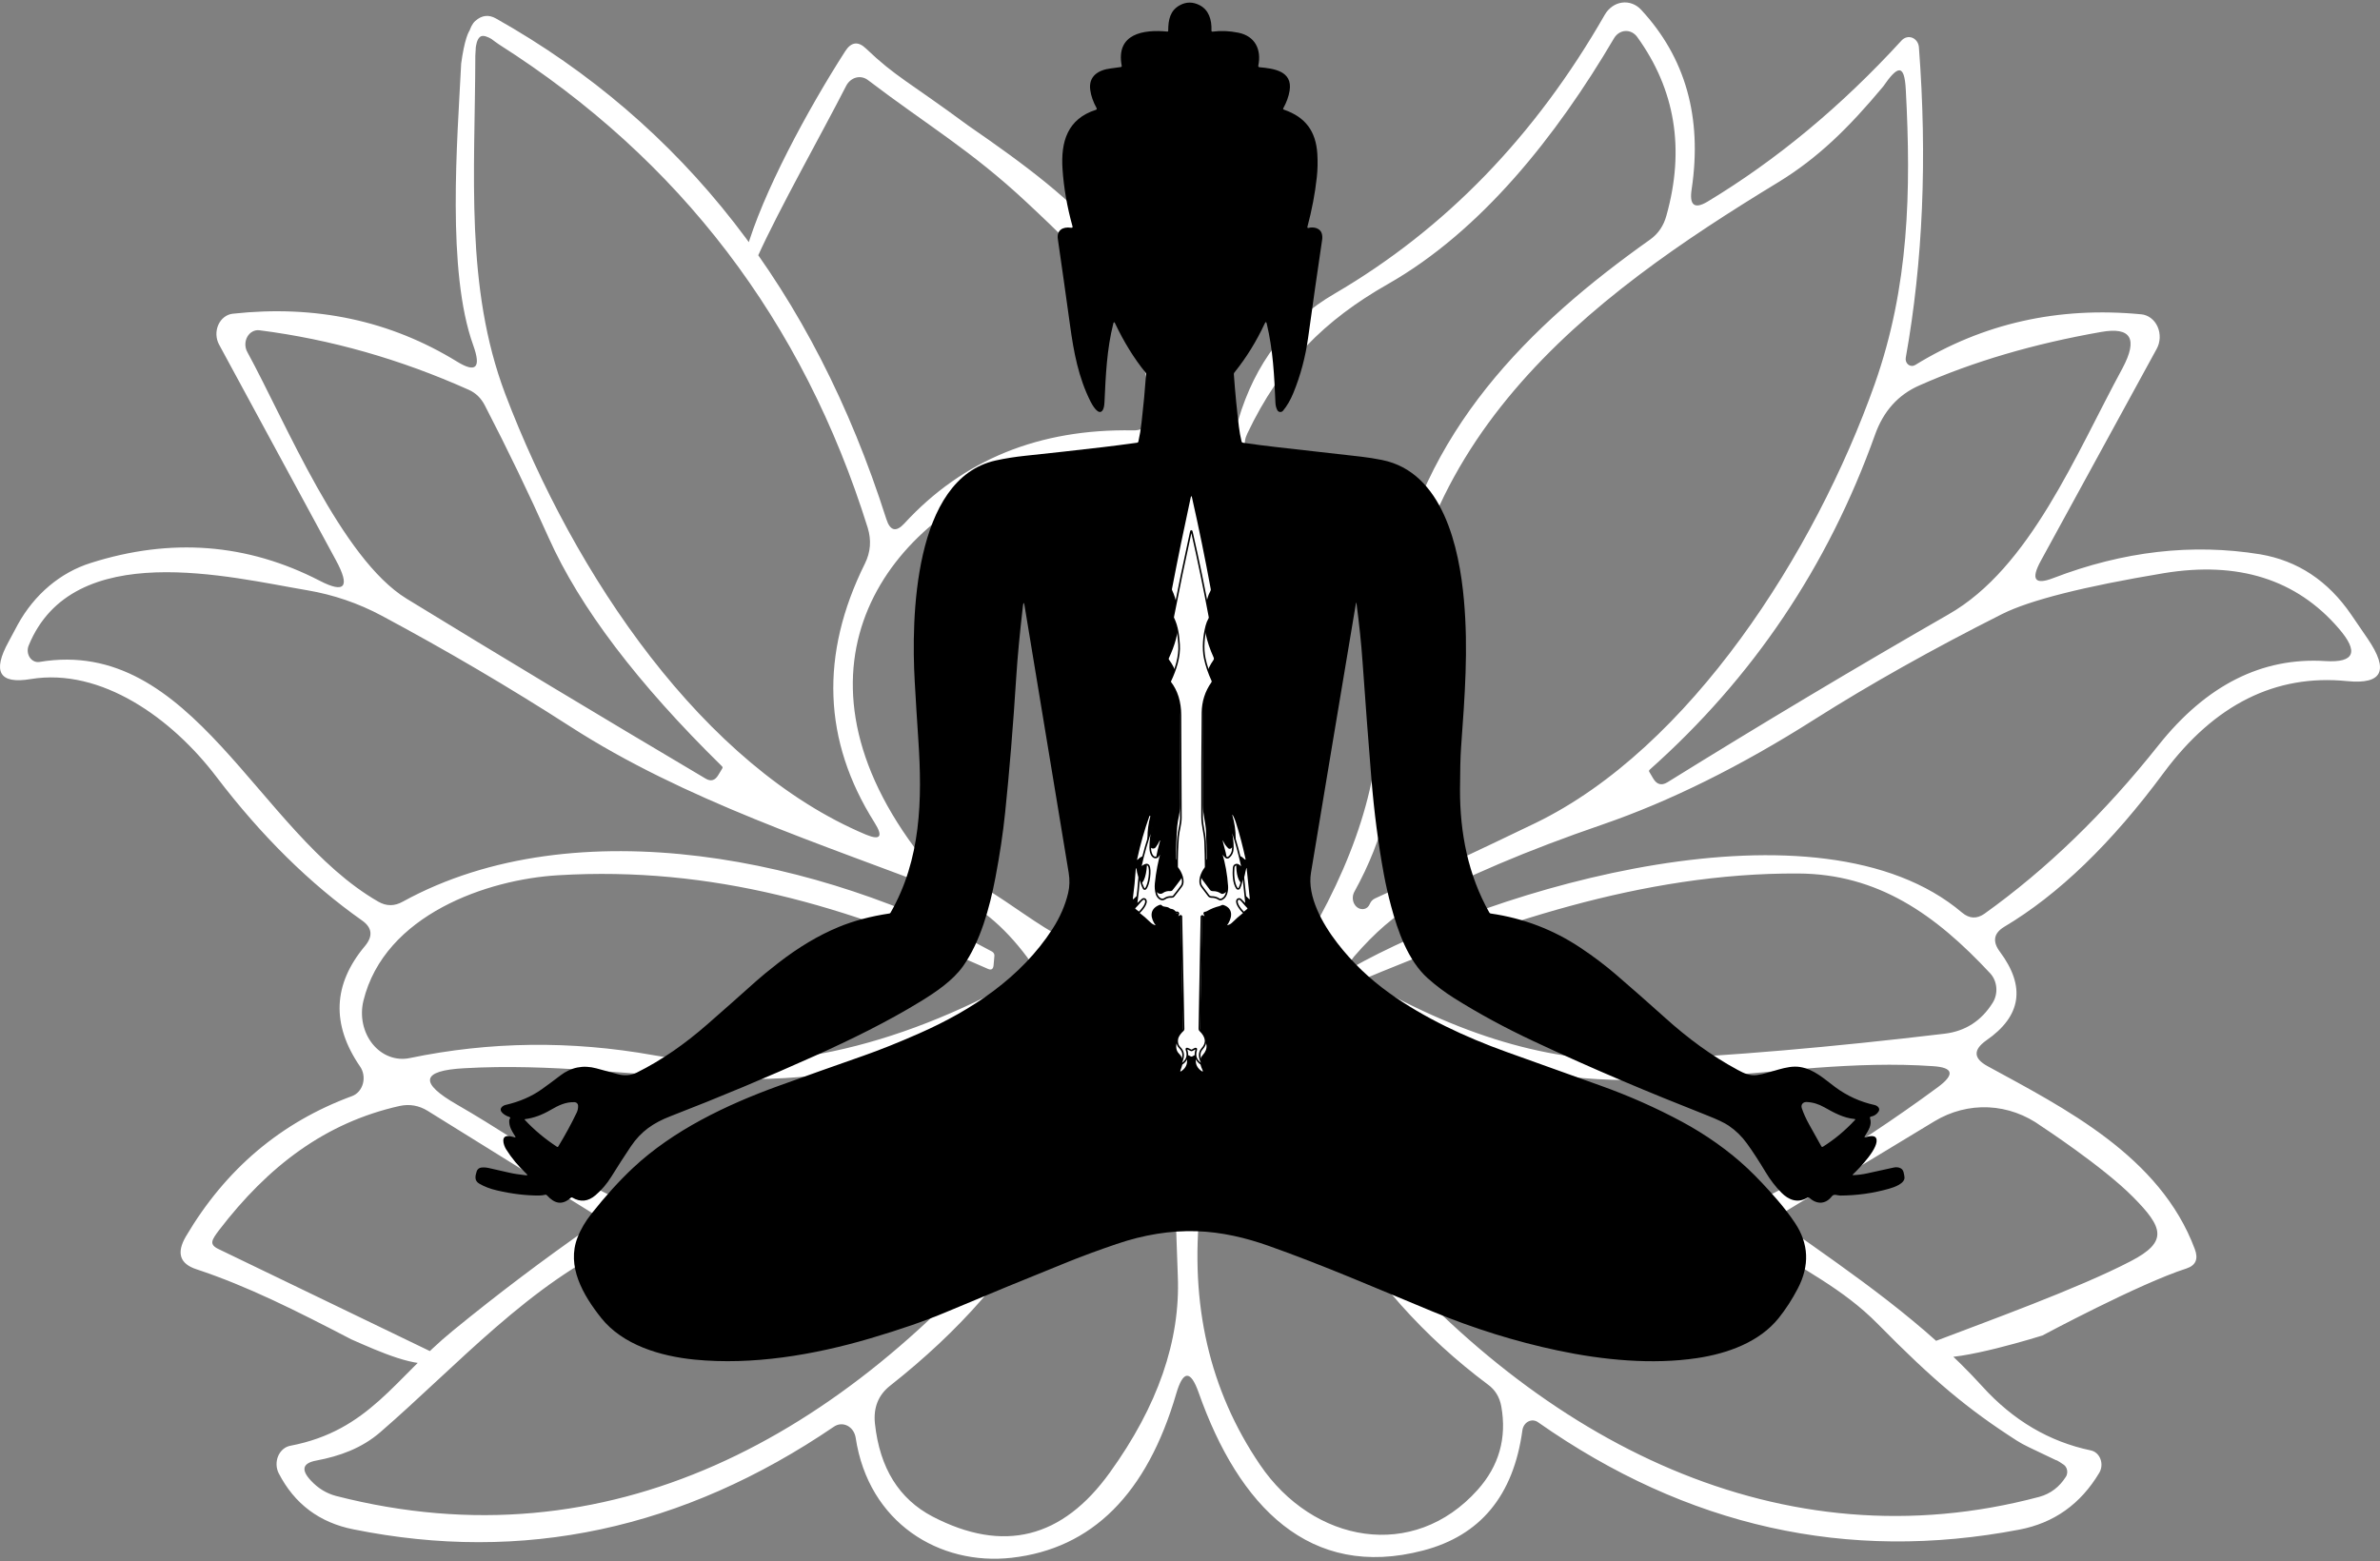 <?xml version="1.0" encoding="UTF-8"?> <svg xmlns="http://www.w3.org/2000/svg" width="916" height="601" viewBox="0 0 916 601" fill="none"><rect x="0" y="0" width="916" height="601" fill="#808080" stroke="none"/> <path d="M182.94 21.351C182.841 66.592 178.88 110.378 194.429 151.598C221.07 221.75 270.787 295.03 333.28 321.282C338.892 323.59 339.981 322.026 336.548 316.59C316.74 285.163 315.519 251.949 332.884 216.947C335.062 212.553 335.426 207.973 333.973 203.207C309.081 123.523 261.774 61.488 192.052 17.103C190.933 16.389 189.272 15.089 189.272 15.089C189.272 15.089 187.194 13.729 185.729 13.829C182.71 14.033 182.94 21.351 182.94 21.351C178.954 27.988 178.319 12.076 182.94 8.055C185.449 5.821 188.123 5.523 190.962 7.161C263.062 47.748 313.109 111.942 341.104 199.744C342.556 204.361 344.867 204.957 348.036 201.531C370.617 176.956 399.965 165.003 436.081 165.673C440.571 165.748 442.716 163.253 442.518 158.189C441.132 121.251 418.941 100.179 395.238 77.986C373.747 57.879 357.148 48.381 334.072 30.843C333.408 30.329 332.656 29.977 331.863 29.811C331.069 29.645 330.251 29.668 329.461 29.877C328.671 30.087 327.924 30.48 327.269 31.03C326.614 31.581 326.064 32.278 325.654 33.077C316.212 51.546 299.91 80.388 291.59 98.782C290.93 100.272 289.94 100.681 288.619 100.011H288.52C287.134 99.415 286.671 98.336 287.134 96.772C293.34 74.579 310.996 41.976 325.258 19.784C327.568 16.135 330.243 15.762 333.28 18.667C344.834 29.689 349.173 31.03 372.648 48.341C415.614 77.986 449.451 104.793 449.154 158.748C449.088 163.216 451.036 165.785 454.997 166.455L466.882 168.354C471.767 169.174 475.003 166.94 476.587 161.652C483.058 139.832 495.404 123.634 513.627 113.059C556.214 88.186 590.877 52.402 617.617 5.709C618.357 4.419 619.339 3.328 620.492 2.515C621.646 1.701 622.941 1.184 624.287 1.003C625.632 0.821 626.992 0.979 628.271 1.464C629.549 1.95 630.714 2.751 631.68 3.81C648.715 22.204 655.185 45.179 651.092 72.733C650.102 78.989 652.115 80.627 657.133 77.648C683.807 61.562 708.732 40.859 731.907 15.539C732.447 14.962 733.12 14.563 733.848 14.388C734.577 14.213 735.331 14.269 736.024 14.549C736.717 14.829 737.321 15.322 737.767 15.972C738.212 16.621 738.481 17.4 738.542 18.22C741.777 60.892 740.094 100.697 733.491 137.635C733.39 138.136 733.423 138.655 733.585 139.133C733.747 139.611 734.032 140.027 734.406 140.332C734.781 140.637 735.229 140.818 735.699 140.855C736.168 140.892 736.639 140.782 737.057 140.539C763.203 124.454 792.221 117.937 824.111 120.991C825.433 121.11 826.705 121.61 827.805 122.444C828.906 123.278 829.797 124.418 830.394 125.753C830.991 127.089 831.273 128.575 831.214 130.069C831.154 131.563 830.754 133.014 830.053 134.284L785.486 215.83C781.525 223.054 783.109 225.288 790.24 222.532C817.178 212.181 843.72 209.128 869.866 213.372C884.326 215.83 896.012 223.575 904.926 236.608C907.038 239.735 909.151 242.826 911.264 245.879C919.583 258.093 916.942 263.529 903.341 262.188C875.809 259.433 852.304 271.162 832.826 297.376C812.755 324.558 792.254 344.368 771.324 356.804C767.296 359.262 766.768 362.464 769.739 366.411C779.709 379.816 777.959 391.173 764.49 400.482C759.34 404.131 759.505 407.445 764.985 410.424C794.399 426.51 831.341 444.941 844.711 480.799C846.163 484.597 845.107 487.092 841.541 488.284C823.385 494.093 786.08 514.088 786.08 514.088C786.08 514.088 753.486 524.366 744.572 522.281C738.168 520.791 738.069 518.855 744.275 516.472C764.347 508.801 799.913 495.992 820.05 485.491C834.576 477.969 832.575 472.486 820.904 460.721C809.233 448.956 785.684 433.547 785.684 433.547C779.593 429.11 772.559 426.594 765.314 426.26C758.069 425.926 750.877 427.787 744.484 431.648L687.637 466.054C687.144 466.338 686.729 466.765 686.433 467.293C686.138 467.82 685.972 468.431 685.952 469.063C685.932 469.695 686.058 470.327 686.319 470.897C686.58 471.466 686.966 471.953 687.439 472.31C713.387 490.63 741.018 509.508 763.004 533.749C774.823 546.781 788.721 554.973 804.699 558.324C805.511 558.484 806.274 558.87 806.921 559.446C807.567 560.023 808.075 560.772 808.399 561.626C808.724 562.48 808.855 563.412 808.779 564.338C808.704 565.263 808.425 566.153 807.968 566.926C800.771 578.99 790.504 586.288 777.167 588.82C711.01 601.48 649.276 587.703 591.966 547.489C591.408 547.089 590.771 546.854 590.112 546.804C589.453 546.754 588.793 546.89 588.192 547.201C587.592 547.512 587.07 547.987 586.674 548.584C586.278 549.18 586.02 549.879 585.925 550.616C582.492 575.713 569.749 591.129 547.696 596.863C504.12 608.257 476.785 579.884 461.336 536.094C458.232 527.307 455.36 527.418 452.719 536.43C441.429 575.08 420.301 596.156 389.335 599.656C361.604 602.784 334.27 586.251 329.318 553.409C329.158 552.412 328.786 551.474 328.234 550.675C327.681 549.876 326.965 549.241 326.147 548.823C325.328 548.406 324.432 548.218 323.536 548.278C322.639 548.337 321.768 548.641 320.999 549.164C262.897 588.708 201.229 601.89 135.996 588.708C122.923 586.102 113.35 578.915 107.276 567.149C106.766 566.148 106.479 565.024 106.439 563.871C106.399 562.718 106.606 561.571 107.044 560.529C107.482 559.486 108.137 558.578 108.953 557.883C109.77 557.188 110.723 556.726 111.732 556.537C142.137 550.728 151.942 530.509 174.225 512.301C191.524 498.151 209.218 484.784 227.309 472.198C230.214 470.187 230.181 468.288 227.21 466.501L164.618 427.627C161.251 425.542 157.653 424.909 153.823 425.728C125.234 432.132 103.248 448.828 84.299 473.552C81.46 477.35 80.271 479.049 84.299 480.911L167.124 520.896C171.614 523.056 173.141 523.096 168.453 524.436C160.398 526.819 146.306 520.454 135.233 515.587C113.971 504.525 95.424 495.172 75.683 488.619C69.212 486.534 67.826 482.326 71.523 475.996C86.841 450.005 108.167 431.983 135.501 421.93C136.487 421.568 137.381 420.944 138.107 420.109C138.833 419.274 139.369 418.254 139.671 417.136C139.972 416.017 140.03 414.833 139.838 413.684C139.647 412.535 139.212 411.455 138.571 410.536C127.479 394.375 128.106 378.922 140.453 364.177C143.622 360.379 143.259 357.102 139.364 354.347C119.292 340.197 100.607 321.766 83.308 299.052C66.175 276.487 38.94 256.938 11.803 261.407C-0.279 263.417 -3.086 258.577 3.385 246.885L6.851 240.406C13.219 228.842 23.221 220.39 34.879 216.724C65.779 206.893 95.16 209.165 123.023 223.538C132.794 228.602 134.874 225.958 129.262 215.607L84.299 132.608C83.69 131.478 83.346 130.192 83.297 128.87C83.249 127.549 83.499 126.235 84.024 125.052C84.548 123.869 85.33 122.856 86.296 122.107C87.262 121.357 88.381 120.896 89.548 120.767C121.438 117.267 150.225 123.411 175.909 139.199C183.171 143.667 185.251 141.582 182.148 132.943C171.848 104.458 176.008 54.078 177.493 24.476C179.834 7.161 184.104 6.749 182.94 21.351ZM482.629 175.28C504.417 185.706 519.933 203.691 529.176 229.235C532.081 237.278 534.293 237.017 535.812 228.453C546.904 166.009 588.5 125.235 635.147 92.17C638.25 89.936 640.33 86.846 641.386 82.898C648.517 57.355 644.753 34.455 630.096 14.199C629.542 13.444 628.839 12.846 628.044 12.453C627.248 12.061 626.381 11.885 625.514 11.939C624.647 11.993 623.803 12.277 623.051 12.766C622.298 13.256 621.658 13.938 621.182 14.757C599.097 52.291 570.079 88.931 534.128 109.373C509.963 123.113 492.829 139.981 480.054 166.902C478.205 170.775 479.063 173.567 482.629 175.28ZM529.176 345.857C549.842 336.399 570.442 326.718 590.976 316.813C650.399 287.993 698.531 212.702 721.508 147.912C734.779 110.378 735.571 73.403 733.491 34.529C732.963 24.327 730.332 25.254 724.786 33.297C711.497 49.226 699.752 60.743 684.567 70.052C611.873 114.288 534.921 170.477 537.495 277.492C538.024 300.876 532.61 322.808 521.253 343.288C520.855 344.008 520.646 344.844 520.653 345.695C520.661 346.545 520.883 347.372 521.294 348.074C521.705 348.775 522.286 349.319 522.965 349.64C523.645 349.961 524.392 350.044 525.116 349.879C526.04 349.655 526.733 349.022 527.196 347.98C527.592 347.011 528.252 346.304 529.176 345.857ZM276.432 298.382L277.918 295.924C278.182 295.552 278.149 295.217 277.819 294.919C245.334 263.045 223.117 233.74 211.166 207.005C203.507 189.877 195.32 172.897 186.605 156.067C185.152 153.237 183.072 151.226 180.365 150.034C154.087 138.268 127.248 130.635 99.848 127.135C98.936 127.015 98.013 127.189 97.186 127.637C96.359 128.084 95.661 128.788 95.174 129.665C94.686 130.542 94.429 131.557 94.433 132.592C94.436 133.627 94.7 134.64 95.193 135.513C110.049 162.769 131.342 215.048 156.497 230.464C191.755 252.06 230.115 275.146 271.579 299.722C273.56 300.914 275.178 300.467 276.432 298.382ZM641.683 301.174C677.667 278.833 713.75 257.273 749.931 236.496C781.326 218.623 798.856 174.945 816.881 141.768C822.955 130.374 820.182 125.72 808.562 127.805C782.68 132.348 759.406 139.199 738.74 148.359C730.553 151.934 724.842 158.301 721.607 167.461C703.516 218.027 674.63 260.96 634.949 296.259C634.619 296.557 634.586 296.892 634.85 297.264L636.236 299.61C637.623 301.993 639.438 302.515 641.683 301.174ZM530.365 264.199C516.599 99.096 248.305 186.116 351.998 326.308C354.705 330.032 358.105 332.564 362.199 333.904C386.661 342.171 401.814 362.502 427.068 367.863C448.989 372.555 470.942 372.667 492.929 368.199C495.176 367.774 497.321 366.831 499.23 365.428C501.138 364.025 502.77 362.192 504.021 360.044C524.026 325.489 532.808 293.541 530.365 264.199ZM380.323 373.002C325.852 348.762 274.253 333.346 214.831 336.921C187.793 338.484 147.98 352.001 139.859 385.29C139.163 388.173 139.124 391.209 139.744 394.113C140.365 397.017 141.625 399.694 143.407 401.893C145.188 404.093 147.433 405.742 149.931 406.687C152.428 407.632 155.097 407.842 157.686 407.296C188.519 400.892 219.782 400.519 251.474 406.179C296.174 414.222 343.679 404.168 393.99 376.018C397.291 374.156 397.753 371.661 395.376 368.534C386.199 356.246 376.097 347.98 365.071 343.735C315.552 324.633 263.557 308.1 219.386 279.615C196.013 264.572 171.881 250.385 146.99 237.054C137.944 232.214 128.371 228.937 118.269 227.224C88.954 222.309 28.045 206.67 11.011 248.56C10.721 249.288 10.609 250.091 10.688 250.884C10.766 251.677 11.031 252.433 11.456 253.071C11.88 253.71 12.449 254.208 13.102 254.515C13.755 254.822 14.47 254.926 15.17 254.816C74.197 244.874 99.055 320.388 145.603 347.086C148.706 348.873 151.843 348.873 155.012 347.086C221.862 310.334 317.037 330.777 381.808 366.299C382.534 366.746 382.832 367.379 382.699 368.199L382.402 371.55C382.27 373.039 381.577 373.523 380.323 373.002ZM519.124 374.117C518.992 373.596 519.157 373.186 519.619 372.888C574.684 341.61 700.215 304.637 755.181 351.331C757.954 353.639 760.793 353.788 763.698 351.778C787.665 334.649 810.014 313.015 830.746 286.876C849.167 263.715 870.593 252.917 895.022 254.481C906.246 255.151 907.93 250.943 900.073 241.858C883.831 223.016 861.415 215.942 832.826 220.633C801.992 225.772 781.227 231.022 770.531 236.384C743.791 249.863 719.725 263.38 698.333 276.934C669.942 294.956 642.773 308.435 616.825 317.372C587.774 327.351 563.674 337.591 544.527 348.091C537 352.187 529.209 358.89 521.154 368.199C518.579 371.252 518.942 373.747 522.244 375.683C561.133 398.695 597.446 409.456 631.185 407.966C665.65 406.477 704.737 403.126 748.446 397.913C756.435 396.945 762.608 392.96 766.966 385.96C768.022 384.255 768.502 382.181 768.32 380.112C768.139 378.043 767.307 376.116 765.976 374.678C744.98 352.113 722.795 336.362 691.994 336.25C632.176 335.915 574.387 356.02 521.897 378.138C521.724 378.222 521.537 378.263 521.347 378.257C521.157 378.252 520.968 378.2 520.792 378.106C520.616 378.012 520.457 377.878 520.323 377.71C520.189 377.543 520.085 377.346 520.015 377.133L519.124 374.117ZM178.682 411.206C162.043 412.099 161.152 416.791 176.008 425.281C205.521 442.26 232.36 463.82 265.439 471.304C306.44 480.613 344.669 475.996 380.125 457.453C411.123 441.255 424.692 415.004 443.608 386.295C444.259 385.332 444.639 384.17 444.697 382.961C444.755 381.751 444.489 380.55 443.933 379.513C443.378 378.477 442.558 377.653 441.582 377.149C440.605 376.645 439.516 376.485 438.458 376.688C412.972 381.231 388.939 388.79 366.358 399.365C301.984 429.302 245.136 407.408 178.682 411.206ZM692.49 453.878C711.835 442.26 729.629 430.457 745.871 418.467C752.407 413.626 751.813 410.945 744.088 410.424C683.774 406.179 623.856 428.185 564.83 404.95C540.401 395.343 515.872 387.04 491.245 380.04C467.212 373.188 463.58 380.039 480.351 400.594C494.117 417.461 502.337 437.345 520.956 449.186C572.456 481.916 639.108 485.714 692.49 453.878ZM336.746 548.047C338.595 565.101 345.99 577.016 358.93 583.793C386.133 597.943 408.878 592.283 427.167 566.814C445.588 541.27 454.304 516.099 453.313 491.3C452.125 460.618 451.333 430.233 450.937 400.147C450.871 395.157 449.418 394.561 446.579 398.359C432.251 417.35 418.914 437.42 406.568 458.57C395.938 476.666 386.265 490.667 377.55 500.572C367.646 511.891 355.992 522.839 342.589 533.413C338.033 536.988 336.086 541.866 336.746 548.047ZM512.538 465.495C500.191 444.197 486.92 423.382 472.725 403.051C466.915 394.785 464.142 395.902 464.406 406.402C464.934 425.393 464.108 444.643 461.93 464.155C457.836 501.987 465.495 535.201 484.906 563.798C505.407 594.07 544.032 601.108 568.692 573.516C576.946 564.282 579.983 553.558 577.804 541.345C577.144 537.77 575.427 534.977 572.654 532.967C548.027 514.572 527.988 492.082 512.538 465.495ZM391.316 460.357C382.6 463.932 374.38 471.081 365.467 474.32C328.361 487.8 289.67 488.768 249.395 477.225C246.159 476.257 242.99 476.48 239.887 477.895C204.531 493.422 175.81 525.817 146.395 551.287C139.166 557.542 130.648 560.558 121.735 562.234C116.453 563.202 115.76 565.771 119.655 569.942C122.428 572.921 125.664 574.894 129.361 575.862C234.143 602.784 324.663 553.632 395.475 467.395C402.87 458.383 401.484 456.038 391.316 460.357ZM776.167 554.524C757.482 542.534 744.187 531.477 722.795 509.731C709.326 495.992 693.48 488.507 678.228 478.342C674.993 476.182 671.56 475.549 667.928 476.443C619.499 488.172 574.635 490.853 530.662 464.043C511.449 452.351 509.336 455.479 524.323 473.427C593.254 555.867 685.953 602.56 784.892 576.197C789.184 575.006 792.584 572.436 795.093 568.489C795.401 568.01 795.586 567.444 795.629 566.854C795.672 566.263 795.57 565.671 795.335 565.141C795.1 564.611 794.741 564.164 794.297 563.849C793.852 563.533 791.752 562.056 791.227 562.046C780.78 557.019 779.204 556.46 776.167 554.524Z" fill="white"></path> <path d="M394.354 233.314C394.095 231.727 393.874 231.731 393.689 233.327C392.457 244.022 391.606 253.073 391.136 260.479C389.926 279.467 388.5 296.884 386.859 312.731C386.048 320.62 384.796 329 383.102 337.871C380.891 349.487 377.286 362.563 370.647 371.936C366.718 377.487 360.106 381.94 354.335 385.479C341.504 393.353 327.338 400.272 313.915 406.31C295.351 414.655 276.714 422.452 258.005 429.7C251.498 432.219 246.708 435.495 242.832 441.257C240.367 444.923 237.871 448.795 235.344 452.873C233.616 455.662 231.567 458.069 229.198 460.095C226.347 462.537 223.375 462.84 220.283 461.003C220.081 460.88 219.892 460.897 219.717 461.055C216.275 464.127 213.4 463.311 210.465 460.095C210.299 459.911 210.097 459.849 209.86 459.911C209.141 460.095 208.397 460.191 207.629 460.2C202.585 460.253 197.137 459.602 191.285 458.247C188.662 457.641 186.379 456.767 184.435 455.622C182.474 454.465 182.922 452.675 183.461 450.906C183.581 450.519 183.811 450.174 184.124 449.915C184.437 449.655 184.82 449.493 185.225 449.446C186.137 449.341 187.091 449.398 188.087 449.617C190.741 450.2 193.404 450.805 196.075 451.432C198.135 451.919 200.253 452.136 202.366 452.412C203.037 452.496 203.124 452.307 202.629 451.847C199.519 448.944 196.902 445.795 194.779 442.401C193.772 440.79 192.489 436.784 196.141 437.363C196.79 437.468 197.413 437.611 198.01 437.79C198.418 437.913 198.51 437.793 198.286 437.429C197.056 435.455 195.825 433.614 195.996 431.193C196.014 430.934 196.121 430.722 196.319 430.555C196.406 430.481 196.428 430.395 196.384 430.299C196.297 430.106 196.15 429.978 195.944 429.917C194.582 429.536 191.535 427.773 193.18 426.109C193.557 425.727 194.033 425.469 194.608 425.333C199.986 424.087 204.631 422.068 208.544 419.275C210.974 417.538 213.332 415.791 215.617 414.032C219.82 410.809 224.463 409.884 229.547 411.257C232.311 412.002 235.046 412.748 237.752 413.493C240.193 414.164 242.74 414.052 245.03 412.914C254.794 408.06 263.651 401.811 272.145 394.392C278.238 389.068 284.518 383.508 290.984 377.711C292.896 375.992 295.697 373.692 299.386 370.811C307.203 364.712 315.002 360.055 322.784 356.841C328.561 354.455 335.071 352.721 342.313 351.638C342.502 351.607 342.645 351.508 342.741 351.342C354.506 330.826 354.986 307.923 353.44 284.77C352.931 277.189 352.468 269.681 352.052 262.249C350.709 238.28 351.44 184.325 383.201 177.26C386.846 176.451 390.748 175.853 394.433 175.465C404.456 174.412 414.528 173.292 424.648 172.103C428.574 171.639 432.89 171.08 437.597 170.426C437.895 170.387 438.077 170.22 438.143 169.926C438.652 167.69 439.051 165.304 439.341 162.77C440.086 156.271 440.67 150.04 441.091 144.077C441.109 143.831 441.041 143.614 440.887 143.425C436.452 137.944 432.546 131.627 429.168 124.475C428.879 123.862 428.651 123.883 428.484 124.541C425.97 134.513 425.562 144.491 425.082 154.857C425.016 156.221 424.801 157.21 424.437 157.824C422.884 160.441 420.279 155.686 419.733 154.601C415.054 145.26 413.258 135.572 411.837 125.265C410.231 113.614 408.663 102.524 407.132 91.996C406.652 88.7 408.948 87.168 412.238 87.674C412.721 87.749 412.896 87.551 412.765 87.082C410.694 79.645 409.418 72.302 408.935 65.054C408.244 54.628 410.777 45.775 421.832 42.256C421.89 42.238 421.944 42.206 421.99 42.164C422.035 42.122 422.07 42.071 422.093 42.013C422.115 41.956 422.125 41.894 422.121 41.833C422.117 41.771 422.099 41.711 422.068 41.657C420.735 39.228 419.915 36.891 419.608 34.646C418.864 29.252 422.825 26.904 427.49 26.345C428.784 26.192 430.07 26.014 431.346 25.812C431.644 25.764 431.767 25.593 431.715 25.299C429.392 12.92 440.117 11.269 449.25 12.151C449.491 12.172 449.612 12.063 449.612 11.822C449.619 7.5 450.388 4.014 454.113 2.001C456.569 0.673 459.089 0.666 461.673 1.982C465.213 3.784 466.424 7.586 466.259 11.743C466.246 12.076 466.404 12.221 466.733 12.177C469.874 11.756 473.17 11.894 476.622 12.591C483.058 13.894 485.551 19.077 484.295 25.22C484.216 25.624 484.38 25.845 484.788 25.884C490.171 26.391 497.553 27.272 496.336 34.909C495.981 37.119 495.171 39.373 493.908 41.671C493.767 41.929 493.835 42.105 494.112 42.197C502.468 45.071 506.456 50.531 507.008 59.246C507.197 62.267 507.129 65.266 506.805 68.244C506.129 74.471 504.918 80.851 503.172 87.385C503.159 87.437 503.159 87.492 503.174 87.544C503.189 87.597 503.216 87.644 503.255 87.682C503.294 87.72 503.342 87.747 503.394 87.761C503.447 87.774 503.502 87.774 503.554 87.76C505.482 87.187 508.101 87.812 508.699 89.825C508.932 90.606 508.985 91.43 508.857 92.298C507.055 104.414 505.267 116.909 503.495 129.784C502.455 137.37 500.545 144.544 497.764 151.305C496.641 154.037 495.316 156.311 493.789 158.126C493.651 158.291 493.475 158.42 493.275 158.501C493.076 158.582 492.86 158.614 492.646 158.592C492.433 158.571 492.228 158.497 492.05 158.378C491.872 158.259 491.726 158.098 491.625 157.909C491.173 157.072 490.925 156.111 490.881 155.028C490.447 144.701 489.967 134.763 487.539 124.6C487.359 123.833 487.102 123.807 486.769 124.521C483.566 131.406 479.667 137.703 475.07 143.412C474.92 143.601 474.855 143.813 474.872 144.05C475.381 151.066 476.035 157.835 476.833 164.355C477.061 166.219 477.401 168.091 477.853 169.972C477.88 170.087 477.941 170.191 478.028 170.27C478.115 170.35 478.223 170.402 478.34 170.42C482.84 171.082 487.179 171.645 491.355 172.11C502.37 173.338 513.196 174.563 523.833 175.787C526.456 176.089 529.141 176.515 531.887 177.063C555.377 181.766 561.641 210.878 563.438 231.078C565.129 250.054 563.78 267.642 562.332 287.691C562.078 291.203 561.94 296.63 561.918 303.97C561.872 320.48 565.01 336.825 573.209 351.289C573.327 351.495 573.505 351.616 573.742 351.651C586.358 353.471 597.919 357.895 608.425 364.924C613.373 368.235 617.88 371.642 621.946 375.146C628.215 380.544 634.52 386.095 640.863 391.8C649.575 399.647 658.596 406.343 668.789 411.849C671.23 413.164 673.408 414.21 676.171 413.842C681.56 413.118 687.508 409.902 692.766 410.73C698.155 411.579 702.05 415.302 706.307 418.459C710.869 421.844 715.923 424.146 721.467 425.365C722.559 425.602 723.797 426.648 723.02 427.865C722.345 428.926 721.375 429.579 720.112 429.825C719.739 429.9 719.612 430.117 719.73 430.476C720.585 433.022 719.072 435.186 717.763 437.31C717.451 437.819 717.574 437.966 718.131 437.751C719.092 437.376 721.487 436.883 722.066 438.1C723.665 441.467 715.545 449.788 713.19 452.024C712.94 452.261 712.986 452.373 713.328 452.36C715.122 452.29 716.896 452.062 718.651 451.676C722.038 450.926 725.431 450.18 728.83 449.439C729.844 449.22 730.749 449.321 731.548 449.742C732.693 450.347 732.778 451.853 732.969 452.985C733.403 455.583 728.929 457.056 727.04 457.589C720.969 459.317 714.719 460.194 708.288 460.22C707.176 460.226 705.86 459.431 705.044 460.496C702.741 463.515 699.431 463.798 696.464 461.16C696.342 461.052 696.188 460.985 696.025 460.97C695.862 460.954 695.697 460.991 695.556 461.075C691.831 463.278 688.344 461.884 685.607 459.095C683.339 456.793 681.317 454.162 679.54 451.202C676.974 446.927 674.577 443.248 672.348 440.165C670.401 437.464 668.067 435.186 665.347 433.331C663.751 432.243 661.009 430.934 657.122 429.404C634.441 420.465 613.188 411.572 590.113 400.746C579.265 395.659 569.16 390.18 559.799 384.308C556.149 382.024 552.723 379.454 549.521 376.599C541.895 369.805 537.941 358.314 535.394 348.796C534.267 344.578 533.343 340.519 532.624 336.621C530.461 324.935 528.852 312.565 527.794 299.511C526.623 285.097 525.498 270.212 524.419 254.856C523.886 247.272 523.096 239.99 522.096 232.406C522.022 231.841 521.936 231.841 521.84 232.406C516.062 266.807 510.303 301.322 504.561 335.95C503.047 345.067 508.956 355.591 514.74 363.076C520.39 370.395 527.077 376.812 534.802 382.329C548.107 391.827 563.951 399.226 579.697 404.896C590.966 408.952 603.064 413.287 615.991 417.9C626.91 421.798 637.363 426.433 647.351 431.805C656.445 436.699 665.374 442.954 672.717 449.893C676.204 453.191 679.961 457.166 683.988 461.818C686.55 464.778 688.824 467.742 690.811 470.711C696.185 478.727 696.545 487.181 691.891 496.074C689.724 500.218 687.282 503.987 684.567 507.381C677.178 516.622 664.867 521.042 653.161 522.792C635.961 525.357 617.123 523.581 599.561 519.865C583.388 516.449 567.272 511.426 551.212 504.796C530.4 496.212 509.397 487.05 488.177 479.551C479.498 476.486 470.22 474.243 460.462 473.947C450.513 473.64 440.271 475.283 429.734 478.874C422.852 481.215 416.701 483.478 411.284 485.662C395.545 491.998 379.843 498.466 364.179 505.066C356.274 508.398 346.547 511.77 334.997 515.182C313.243 521.608 289.51 525.568 267.335 523.371C254.116 522.069 239.641 517.708 231.389 507.341C224.362 498.521 217.96 487.392 222.283 476.355C223.559 473.092 225.415 470.02 227.58 467.284C233.024 460.404 238.393 454.484 243.687 449.525C258.999 435.186 279.383 425.333 299.695 417.992C310.21 414.195 321.102 410.323 332.371 406.376C338.714 404.153 345.864 401.287 353.822 397.779C374.094 388.834 392.972 376.31 405.053 357.636C407.948 353.164 409.961 348.546 411.093 343.784C411.685 341.302 411.753 338.676 411.297 335.904C405.459 300.583 399.811 266.386 394.354 233.314ZM211.966 427.24C208.575 429.222 205.309 430.404 202.168 430.785C201.896 430.82 201.852 430.937 202.037 431.134C205.563 434.923 209.663 438.354 214.334 441.428C214.558 441.577 214.74 441.535 214.881 441.303C217.552 436.905 219.914 432.561 221.967 428.273C222.357 427.453 222.533 426.56 222.493 425.596C222.479 425.25 222.336 424.922 222.092 424.677C221.848 424.432 221.522 424.288 221.177 424.274C217.736 424.116 214.828 425.569 211.966 427.24ZM696.312 432.89C697.874 435.692 699.429 438.477 700.977 441.244C701.135 441.524 701.35 441.579 701.622 441.408C706.088 438.593 710.183 435.177 713.907 431.16C714.135 430.915 714.082 430.777 713.749 430.746C709.531 430.364 705.794 428.312 702.135 426.24C699.876 424.96 697.6 424.285 695.306 424.214C693.924 424.175 693.009 425.221 693.47 426.602C694.154 428.624 695.102 430.72 696.312 432.89Z" fill="black"></path> <path d="M453.91 350.913C453.957 350.877 454.013 350.854 454.073 350.847C454.133 350.84 454.194 350.848 454.249 350.871C454.304 350.895 454.351 350.932 454.385 350.979C454.418 351.026 454.437 351.08 454.438 351.136L455.331 397.855C455.332 397.96 455.312 398.064 455.269 398.161C455.227 398.259 455.164 398.347 455.084 398.421C454.2 399.231 453.534 400.088 453.088 400.992C452.448 402.31 452.53 404.368 453.699 405.518C455.765 407.549 455.295 409.51 454.368 411.884C454.121 412.516 454.28 412.623 454.843 412.206C456.765 410.79 457.327 408.876 456.528 406.465C456.368 405.986 456.536 405.846 457.033 406.046C457.452 406.209 457.851 406.407 458.231 406.639C458.454 406.777 458.681 406.781 458.912 406.65L459.734 406.177C460.442 405.77 460.689 405.939 460.473 406.683C459.843 408.898 460.389 410.686 462.111 412.048C462.96 412.716 463.158 412.578 462.704 411.634C461.841 409.853 461.489 407.685 462.892 406.138C465.107 403.702 464.835 401.135 462.076 398.437C461.903 398.269 461.808 398.044 461.812 397.811L462.651 351.229C462.652 351.16 462.676 351.093 462.719 351.036C462.762 350.98 462.822 350.937 462.892 350.913C462.962 350.888 463.038 350.884 463.11 350.901C463.182 350.918 463.247 350.954 463.297 351.006C463.52 351.238 463.788 351.363 464.101 351.381C464.336 351.396 464.41 351.302 464.324 351.098L463.831 349.927C463.814 349.886 463.806 349.841 463.809 349.797C463.812 349.753 463.825 349.709 463.847 349.671C463.869 349.632 463.901 349.598 463.938 349.572C463.976 349.545 464.02 349.527 464.066 349.519C464.489 349.443 464.729 349.404 465.105 349.187C466.71 348.243 468.389 347.56 470.142 347.139C470.518 347.052 470.759 346.877 471.093 346.719C471.261 346.64 471.438 346.629 471.622 346.687C475.878 348.114 474.698 352.242 472.749 354.818C472.533 355.101 472.61 355.212 472.978 355.15C473.852 355.003 474.756 354.644 475.367 354.028C476.925 352.471 478.476 351.087 480.022 349.878C480.048 349.859 480.068 349.834 480.083 349.807C480.098 349.779 480.106 349.749 480.108 349.718C480.11 349.688 480.104 349.657 480.093 349.628C480.081 349.6 480.063 349.573 480.04 349.551C479.03 348.593 476.664 345.815 477.334 344.318C477.387 344.195 477.474 344.086 477.585 344.003C477.696 343.919 477.828 343.863 477.968 343.839C478.109 343.816 478.254 343.826 478.389 343.869C478.525 343.911 478.646 343.985 478.743 344.083L480.58 345.935C480.901 346.258 481.038 346.202 480.991 345.766L479.811 334.296C479.784 334.02 479.731 334.017 479.653 334.286C479.148 336.012 479.101 337.619 478.226 339.361C478.183 339.448 478.116 339.521 478.031 339.575C477.947 339.629 477.848 339.66 477.746 339.666C477.644 339.673 477.542 339.653 477.451 339.61C477.36 339.567 477.283 339.502 477.228 339.421C475.749 337.27 475.69 333.398 475.884 330.898C475.899 330.695 475.946 330.5 476.024 330.315C476.096 330.145 476.21 329.994 476.358 329.874C476.505 329.754 476.682 329.669 476.873 329.626C477.063 329.583 477.262 329.584 477.451 329.628C477.641 329.672 477.816 329.758 477.962 329.879L479.054 330.784C479.335 331.016 479.439 330.961 479.365 330.62C478.265 325.548 477.03 320.877 475.661 316.607C475.347 315.623 474.946 314.666 474.457 313.737C474.434 313.693 474.396 313.68 474.345 313.699C474.295 313.713 474.277 313.744 474.293 313.791C475.162 316.768 475.586 319.739 475.567 322.701C475.555 324.364 474.962 325.655 473.788 326.574C473.632 326.695 473.432 326.757 473.228 326.746C473.024 326.735 472.831 326.652 472.69 326.514C471.751 325.606 471.076 324.595 470.665 323.48C470.662 323.477 470.658 323.475 470.654 323.473C470.649 323.472 470.645 323.472 470.64 323.473C470.636 323.474 470.632 323.477 470.629 323.48C470.626 323.483 470.624 323.487 470.624 323.491C470.643 323.923 470.716 324.352 470.841 324.776C472.132 329.112 472.942 333.679 473.271 338.479C473.4 340.369 472.96 343.414 470.659 344.078C470.389 344.154 470.142 344.114 469.919 343.958C469.007 343.323 467.96 343.016 466.778 343.038C466.556 343.041 466.336 342.994 466.137 342.9C465.939 342.806 465.768 342.668 465.639 342.499C464.677 341.242 463.724 339.964 462.78 338.664C461.254 336.557 462.763 332.88 464.219 331.034C464.348 330.871 464.41 330.691 464.407 330.495C464.383 327.064 464.303 323.578 464.166 320.038C464.031 316.558 462.933 313.355 462.921 309.804C462.882 294.624 462.937 280.204 463.086 266.545C463.137 261.919 464.446 257.769 467.013 254.094C467.113 253.952 467.173 253.788 467.189 253.618C467.206 253.449 467.178 253.277 467.107 253.12C465.651 249.903 464.622 246.84 464.019 243.932C463.144 239.705 463.608 234.717 464.671 230.49C464.937 229.434 465.334 228.437 465.862 227.5C465.992 227.271 466.033 227.03 465.986 226.776C463.849 215.117 461.446 203.377 458.777 191.555C458.604 190.785 458.434 190.787 458.266 191.56C455.659 203.557 453.26 215.266 451.069 226.689C451.029 226.881 451.053 227.066 451.139 227.244C452.818 230.779 453.205 234.341 453.481 238.153C453.845 243.202 452.031 248.763 449.853 253.392C449.763 253.581 449.783 253.759 449.912 253.926C452.628 257.535 454.004 262.046 454.039 267.46C454.137 282.183 454.198 296.407 454.221 310.131C454.227 312.833 453.282 315.507 453.082 318.061C452.765 322.16 452.626 326.299 452.665 330.479C452.665 330.671 452.728 330.843 452.853 330.996C454.245 332.712 455.888 336.508 454.438 338.512C453.405 339.935 452.344 341.326 451.256 342.684C451.167 342.798 451.047 342.889 450.908 342.947C450.769 343.005 450.616 343.029 450.464 343.016C449.372 342.925 448.403 343.176 447.558 343.768C446.061 344.813 444.57 342.983 444.247 341.834C443.844 340.4 443.717 338.926 443.865 337.412C444.327 332.742 445.204 328.135 446.495 323.589C446.507 323.556 446.495 323.535 446.46 323.524C446.405 323.506 446.368 323.52 446.349 323.567C445.992 324.362 445.501 325.196 444.875 326.067C444.574 326.488 444.184 326.675 443.707 326.628C442.057 326.476 441.623 323.758 441.629 322.5C441.64 319.631 442.012 316.85 442.744 314.156C442.752 314.127 442.738 314.107 442.703 314.096L442.556 314.058C442.47 314.036 442.413 314.065 442.386 314.145C440.464 319.493 438.897 325.001 437.684 330.669C437.598 331.065 437.697 331.11 437.983 330.805C438.472 330.279 439.069 329.885 439.774 329.624C439.989 329.543 440.229 329.537 440.449 329.607C440.669 329.677 440.854 329.818 440.971 330.005C441.975 331.59 441.188 338.016 439.727 339.596C439.676 339.649 439.613 339.691 439.541 339.716C439.47 339.742 439.393 339.751 439.317 339.742C439.242 339.734 439.17 339.708 439.108 339.667C439.046 339.626 438.997 339.572 438.963 339.509C438.142 337.929 437.617 336.221 437.39 334.384C437.382 334.304 437.335 334.266 437.249 334.269L437.243 334.269C437.185 334.269 437.153 334.298 437.149 334.356C436.875 338.419 436.496 342.25 436.01 345.848C435.964 346.2 436.075 346.251 436.345 346L438.453 344.029C438.537 343.951 438.639 343.891 438.752 343.855C438.865 343.818 438.985 343.806 439.103 343.818C439.222 343.831 439.336 343.868 439.436 343.927C439.537 343.986 439.622 344.066 439.685 344.16C440.648 345.597 438.059 348.593 436.991 349.573C436.97 349.592 436.954 349.614 436.943 349.639C436.933 349.664 436.928 349.691 436.929 349.717C436.93 349.744 436.937 349.77 436.95 349.794C436.962 349.818 436.98 349.839 437.003 349.856C438.455 350.946 439.975 352.28 441.564 353.859C442.245 354.535 443.057 354.969 444 355.161C444.443 355.252 444.533 355.127 444.27 354.785C442.04 351.866 441.417 348.212 445.632 346.61C445.848 346.527 446.028 346.572 446.173 346.747C446.989 347.738 448.262 347.09 449.36 347.956C449.586 348.133 449.861 348.247 450.153 348.282C450.818 348.366 451.35 348.664 451.75 349.176C451.829 349.278 451.941 349.356 452.069 349.399C452.196 349.442 452.335 349.447 452.466 349.415C452.701 349.357 452.898 349.401 453.059 349.546C453.223 349.702 453.26 349.88 453.17 350.08C452.978 350.526 452.857 350.957 452.806 351.371C452.775 351.672 452.883 351.725 453.129 351.528L453.91 350.913Z" fill="white"></path> <path d="M454.197 352.595C454.241 352.562 454.294 352.54 454.35 352.534C454.406 352.527 454.463 352.535 454.515 352.556C454.567 352.578 454.611 352.612 454.642 352.656C454.673 352.699 454.691 352.75 454.692 352.802L455.529 396.109C455.53 396.206 455.511 396.303 455.471 396.393C455.431 396.483 455.372 396.565 455.298 396.634C454.468 397.384 453.845 398.179 453.426 399.017C452.826 400.238 452.903 402.147 453.999 403.212C455.936 405.095 455.496 406.913 454.626 409.114C454.395 409.7 454.544 409.799 455.072 409.412C456.873 408.099 457.4 406.325 456.651 404.091C456.501 403.646 456.659 403.517 457.125 403.702C457.517 403.853 457.892 404.037 458.248 404.252C458.457 404.38 458.669 404.383 458.886 404.262L459.656 403.823C460.321 403.446 460.552 403.603 460.35 404.293C459.759 406.346 460.271 408.003 461.885 409.265C462.682 409.885 462.867 409.757 462.441 408.882C461.632 407.231 461.302 405.221 462.617 403.788C464.694 401.529 464.439 399.15 461.852 396.649C461.69 396.493 461.601 396.285 461.605 396.068L462.392 352.887C462.393 352.823 462.415 352.761 462.455 352.709C462.495 352.657 462.552 352.617 462.617 352.594C462.683 352.572 462.754 352.568 462.822 352.584C462.89 352.599 462.951 352.633 462.997 352.68C463.206 352.896 463.458 353.012 463.751 353.029C463.971 353.042 464.041 352.955 463.96 352.766L463.498 351.681C463.482 351.642 463.475 351.601 463.477 351.56C463.48 351.519 463.492 351.479 463.513 351.443C463.534 351.407 463.563 351.376 463.599 351.351C463.634 351.327 463.675 351.31 463.718 351.302C464.114 351.232 464.34 351.196 464.692 350.994C466.197 350.119 467.771 349.486 469.415 349.096C469.767 349.015 469.992 348.854 470.306 348.707C470.464 348.633 470.629 348.623 470.801 348.677C474.792 350 473.685 353.827 471.858 356.215C471.656 356.477 471.728 356.58 472.073 356.522C472.893 356.386 473.74 356.053 474.313 355.482C475.773 354.039 477.228 352.756 478.677 351.635C478.701 351.617 478.72 351.595 478.734 351.569C478.748 351.544 478.756 351.516 478.757 351.487C478.759 351.459 478.754 351.43 478.743 351.404C478.732 351.377 478.715 351.353 478.694 351.333C477.747 350.444 475.529 347.869 476.157 346.481C476.207 346.367 476.288 346.266 476.392 346.189C476.496 346.111 476.62 346.059 476.752 346.038C476.884 346.016 477.019 346.025 477.146 346.065C477.273 346.104 477.387 346.173 477.477 346.264L479.2 347.98C479.501 348.28 479.629 348.228 479.585 347.824L478.479 337.191C478.453 336.936 478.404 336.932 478.33 337.181C477.857 338.782 477.813 340.271 476.993 341.887C476.953 341.966 476.89 342.035 476.81 342.085C476.731 342.134 476.639 342.164 476.543 342.169C476.447 342.175 476.352 342.157 476.266 342.117C476.181 342.077 476.109 342.016 476.057 341.942C474.671 339.948 474.615 336.358 474.797 334.041C474.812 333.853 474.856 333.672 474.929 333.501C474.996 333.343 475.103 333.203 475.242 333.092C475.38 332.98 475.546 332.902 475.724 332.862C475.903 332.822 476.089 332.823 476.267 332.864C476.445 332.905 476.609 332.985 476.745 333.097L477.769 333.935C478.033 334.15 478.131 334.1 478.061 333.784C477.03 329.082 475.872 324.752 474.588 320.793C474.294 319.881 473.918 318.994 473.46 318.133C473.438 318.092 473.403 318.081 473.355 318.097C473.307 318.111 473.291 318.14 473.306 318.183C474.12 320.943 474.518 323.696 474.5 326.443C474.489 327.984 473.933 329.181 472.832 330.032C472.686 330.145 472.499 330.203 472.307 330.192C472.116 330.182 471.936 330.105 471.803 329.977C470.923 329.135 470.29 328.198 469.904 327.165C469.902 327.162 469.898 327.16 469.894 327.159C469.89 327.157 469.886 327.157 469.882 327.158C469.877 327.16 469.874 327.162 469.871 327.165C469.868 327.167 469.866 327.171 469.866 327.175C469.884 327.575 469.952 327.973 470.069 328.366C471.28 332.385 472.04 336.619 472.348 341.069C472.469 342.821 472.056 345.643 469.899 346.259C469.646 346.329 469.415 346.292 469.205 346.148C468.35 345.559 467.369 345.274 466.261 345.294C466.052 345.298 465.846 345.254 465.66 345.167C465.474 345.079 465.314 344.952 465.193 344.795C464.291 343.63 463.397 342.445 462.513 341.24C461.082 339.287 462.496 335.879 463.861 334.167C463.982 334.016 464.041 333.849 464.037 333.667C464.015 330.487 463.94 327.256 463.812 323.974C463.685 320.748 462.656 317.779 462.645 314.488C462.608 300.416 462.66 287.048 462.799 274.387C462.847 270.099 464.074 266.252 466.481 262.845C466.574 262.713 466.631 262.561 466.646 262.404C466.662 262.247 466.635 262.088 466.569 261.942C465.204 258.96 464.239 256.121 463.674 253.425C462.854 249.507 463.289 244.882 464.285 240.965C464.535 239.985 464.907 239.061 465.402 238.193C465.523 237.981 465.562 237.757 465.518 237.521C463.515 226.714 461.262 215.831 458.759 204.872C458.598 204.159 458.438 204.16 458.281 204.877C455.837 215.998 453.588 226.852 451.533 237.441C451.496 237.619 451.518 237.791 451.599 237.956C453.173 241.232 453.536 244.534 453.795 248.068C454.136 252.748 452.436 257.903 450.394 262.194C450.309 262.369 450.328 262.534 450.449 262.689C452.995 266.034 454.285 270.216 454.318 275.235C454.41 288.883 454.467 302.068 454.489 314.791C454.494 317.295 453.608 319.774 453.421 322.141C453.124 325.941 452.993 329.778 453.03 333.652C453.03 333.831 453.089 333.99 453.206 334.132C454.511 335.722 456.052 339.241 454.692 341.099C453.724 342.418 452.729 343.707 451.709 344.966C451.626 345.072 451.513 345.156 451.383 345.21C451.253 345.264 451.109 345.286 450.966 345.274C449.942 345.19 449.034 345.422 448.242 345.971C446.838 346.94 445.44 345.244 445.138 344.179C444.76 342.849 444.641 341.483 444.78 340.079C445.213 335.751 446.035 331.48 447.246 327.266C447.257 327.235 447.246 327.215 447.213 327.205C447.161 327.188 447.126 327.202 447.108 327.246C446.774 327.983 446.314 328.755 445.727 329.563C445.444 329.953 445.079 330.127 444.631 330.083C443.085 329.942 442.678 327.422 442.683 326.256C442.694 323.597 443.043 321.019 443.729 318.522C443.736 318.495 443.723 318.476 443.69 318.466L443.553 318.431C443.472 318.41 443.419 318.437 443.393 318.511C441.592 323.469 440.122 328.575 438.985 333.829C438.904 334.196 438.997 334.238 439.265 333.955C439.724 333.467 440.284 333.102 440.944 332.86C441.146 332.785 441.371 332.78 441.577 332.845C441.783 332.91 441.957 333.04 442.067 333.213C443.008 334.682 442.27 340.64 440.9 342.104C440.853 342.153 440.793 342.192 440.726 342.216C440.659 342.239 440.587 342.247 440.516 342.239C440.445 342.231 440.378 342.207 440.32 342.17C440.262 342.132 440.215 342.081 440.184 342.023C439.414 340.559 438.922 338.975 438.709 337.272C438.702 337.198 438.658 337.163 438.577 337.166L438.572 337.166C438.517 337.166 438.487 337.193 438.484 337.247C438.227 341.013 437.871 344.564 437.416 347.899C437.372 348.226 437.477 348.273 437.73 348.041L439.706 346.213C439.785 346.141 439.881 346.085 439.986 346.052C440.092 346.018 440.204 346.006 440.315 346.018C440.426 346.03 440.533 346.064 440.628 346.119C440.722 346.174 440.802 346.247 440.861 346.334C441.764 347.667 439.337 350.444 438.335 351.353C438.316 351.37 438.301 351.391 438.291 351.414C438.281 351.437 438.276 351.461 438.277 351.486C438.278 351.511 438.285 351.535 438.297 351.557C438.309 351.58 438.325 351.599 438.346 351.615C439.707 352.625 441.133 353.862 442.623 355.326C443.261 355.952 444.022 356.354 444.907 356.533C445.321 356.617 445.406 356.501 445.16 356.184C443.068 353.478 442.485 350.091 446.437 348.606C446.638 348.529 446.807 348.571 446.943 348.732C447.708 349.651 448.902 349.051 449.931 349.853C450.143 350.018 450.401 350.123 450.674 350.156C451.298 350.234 451.797 350.51 452.171 350.984C452.246 351.079 452.351 351.151 452.471 351.191C452.59 351.231 452.72 351.236 452.843 351.206C453.063 351.152 453.248 351.193 453.399 351.327C453.553 351.472 453.588 351.637 453.503 351.822C453.324 352.236 453.21 352.635 453.162 353.019C453.133 353.298 453.234 353.347 453.465 353.165L454.197 352.595Z" fill="white" stroke="#010101" stroke-width="0.62"></path> </svg> 